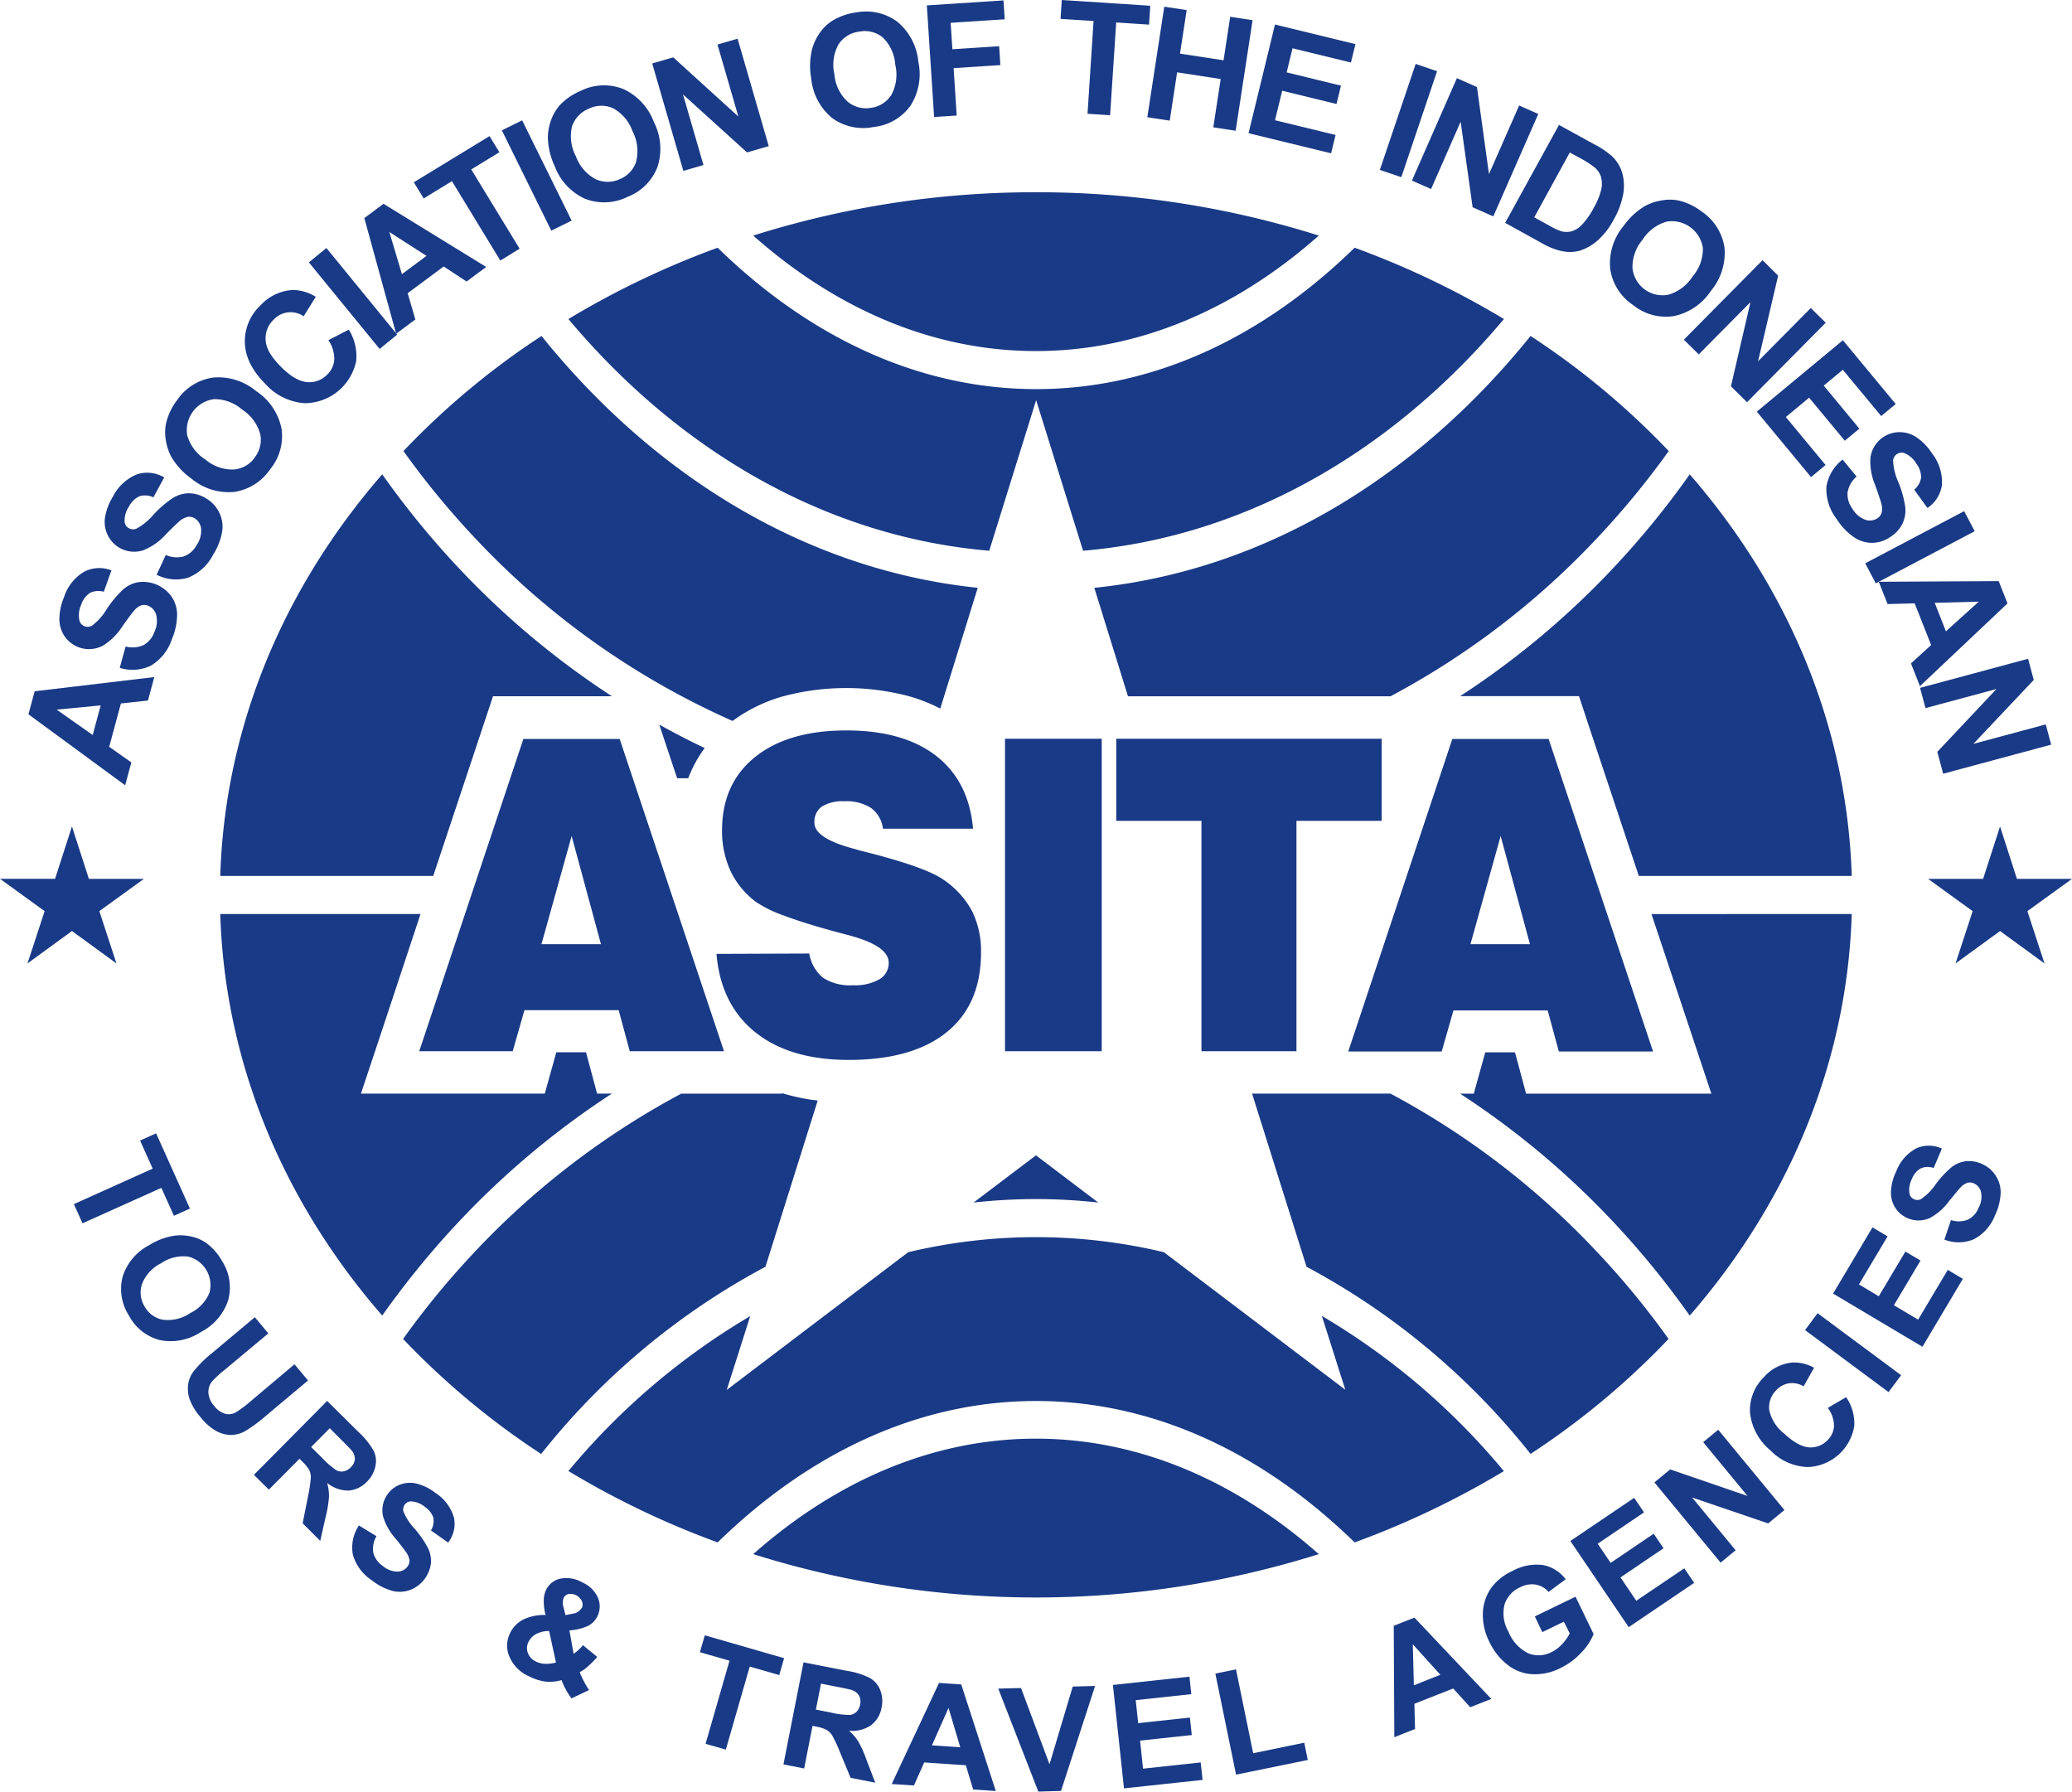 <svg id="Layer_1" data-name="Layer 1" xmlns="http://www.w3.org/2000/svg" viewBox="0 0 353.33 305.49"><defs/><path fill="#193A86" d="M176.66 32.78a159.37 159.37 0 0 1 48.23 7.39c-14.15 12.52-30.63 19.69-48.23 19.69s-34.07-7.17-48.22-19.69a159.36 159.36 0 0 1 48.22-7.39ZM105.67 126H89.25l-17.76 53.25h15.94l2-7h16.07l1.89 7h16.07Zm-13.34 35 5.15-18.45 5 18.45ZM122.18 162.65q.72 8.61 6.59 13.34t15.93 4.74q10.91 0 16.75-4.74t5.84-13.57a15.34 15.34 0 0 0-1.54-7.09 15.11 15.11 0 0 0-4.9-5.35q-2.72-1.92-11.52-4.27l-2.92-.75-.89-.26c-4.43-1.18-6.64-2.66-6.64-4.41a3.18 3.18 0 0 1 1.26-2.76 6.74 6.74 0 0 1 3.87-.9 7.63 7.63 0 0 1 4.55 1.16 5.1 5.1 0 0 1 2 3.51h15.37q-.72-8.09-6.3-12.42t-15.31-4.33q-9.9 0-15.54 4.52t-5.65 12.46a16.27 16.27 0 0 0 1.45 7 14.25 14.25 0 0 0 4.37 5.29 21.75 21.75 0 0 0 4.81 2.33c2.21.83 5.17 1.76 8.89 2.77l2.09.55c4.54 1.21 6.81 2.76 6.81 4.69a3.19 3.19 0 0 1-1.63 2.84 8.34 8.34 0 0 1-4.46 1 8.53 8.53 0 0 1-5.09-1.26 6.77 6.77 0 0 1-2.37-4.15ZM171.38 179.25v-53.29h16.49v53.29h-16.49zM204.88 179.25v-39.28h-14.53v-14.01h45.26v14.01h-14.53v39.28h-16.2zM264.08 126h-16.42l-17.75 53.29h15.94l2-7h16.07l1.9 7h16.07Zm-13.33 35 5.15-18.45 5 18.45Z"/><path fill="#193A86" d="M231 42.24c-15.62 15.25-34.27 24.11-54.29 24.11S138 57.49 122.38 42.24A146.49 146.49 0 0 0 96.93 54.4c18.91 22.54 44 37.15 71.76 39.51l8-25.68 8 25.68c27.78-2.36 52.85-17 71.77-39.51A146.94 146.94 0 0 0 231 42.24Z"/><path fill="#193A86" d="M261 57.29c-19.44 24.12-45.46 40-74.39 42.94l5.74 18.5h44.77a136.06 136.06 0 0 0 35.44-27.2 141.79 141.79 0 0 0 12-14.62A132.3 132.3 0 0 0 261 57.29ZM124.91 122.94a26.73 26.73 0 0 1 8.53-4.18 41.76 41.76 0 0 1 21.48-.07 28.31 28.31 0 0 1 5.42 2.13l6.39-20.59c-28.93-3-54.95-18.82-74.39-42.94A132.3 132.3 0 0 0 68.8 76.91a143 143 0 0 0 12 14.62 135.25 135.25 0 0 0 44.14 31.41ZM288.14 80.88c16.68 19.19 26.84 42.83 27.63 68.48h-36.31l-8.55-25.66-1.65-5H249a142.37 142.37 0 0 0 26.25-22 146.41 146.41 0 0 0 12.91-15.84ZM73.87 149.36H37.56c.79-25.65 10.94-49.29 27.62-68.48A147.7 147.7 0 0 0 78.1 96.72a142.37 142.37 0 0 0 26.25 22H84.07l-1.66 5-8.54 25.66ZM112.47 123.61v.09l3 9h1.89c.16-.42.34-.84.52-1.25a21.68 21.68 0 0 1 2.29-3.9q-3.93-1.86-7.74-4ZM315.77 155.85c-.79 25.65-10.95 49.29-27.63 68.48a147.5 147.5 0 0 0-12.91-15.85 142.37 142.37 0 0 0-26.25-22h2.34l1.47-5.3.49-1.74h5.06l.46 1.68 1.44 5.36h31.59l-3.16-9.48-7.05-21.14ZM104.35 186.47a142.37 142.37 0 0 0-26.25 22 148.81 148.81 0 0 0-12.92 15.85c-16.68-19.18-26.83-42.82-27.62-68.47h34.15l-7 21.14-3.16 9.48H92.9l1.48-5.3.48-1.74h5.07l.45 1.68 1.44 5.36ZM284.53 228.3a139.69 139.69 0 0 0-12-14.62 136.22 136.22 0 0 0-35.43-27.21h-23.59L222.8 216a122.19 122.19 0 0 1 38.2 31.91 132.68 132.68 0 0 0 23.54-19.61ZM187.31 205.05a96.33 96.33 0 0 0-21.29 0l10.64-8.05 10.65 8.07ZM130.53 216l8.91-28.34a33.51 33.51 0 0 1-6.06-1.26v.08h-17.2a136.43 136.43 0 0 0-35.44 27.21 140.87 140.87 0 0 0-12 14.62 132.68 132.68 0 0 0 23.54 19.61A122.19 122.19 0 0 1 130.53 216ZM256.41 250.8a118.48 118.48 0 0 0-31-26.42l4 12.59-30.93-23.45a93.79 93.79 0 0 0-43.61 0L123.93 237l4-12.58a118.42 118.42 0 0 0-31 26.41A146.49 146.49 0 0 0 122.38 263c15.62-15.25 34.26-24.11 54.28-24.11S215.33 247.71 231 263a146.94 146.94 0 0 0 25.46-12.16Z"/><path fill="#193A86" d="M224.89 265a161 161 0 0 1-96.45 0c14.15-12.51 30.63-19.69 48.22-19.69s34.08 7.21 48.23 19.69ZM12.27 140.93l2.89 8.93h9.38l-7.6 5.5 2.92 8.92-7.59-5.53-7.58 5.53 2.92-8.92L0 149.85h9.39l2.88-8.93Zm328.79 0 2.88 8.93h9.39l-7.61 5.5 2.92 8.92-7.58-5.53-7.59 5.53 2.92-8.92-7.6-5.5h9.38ZM25.23 119.45l1.08-4-20.4 2.42-1.06 3.93 16.49 12.1 1.06-3.9-3.78-2.66 2-7.39Zm-9.42 5.88L9.66 121l7.51-.72ZM20.42 113.87l1-3.63a4.58 4.58 0 0 0 3.07-.25 4.1 4.1 0 0 0 1.85-2.27 4.25 4.25 0 0 0 .29-2.88 2.32 2.32 0 0 0-1.36-1.55 1.78 1.78 0 0 0-1.22-.06 3.15 3.15 0 0 0-1.27 1c-.31.36-.95 1.21-1.9 2.55a10.45 10.45 0 0 1-3.36 3.33 5.06 5.06 0 0 1-6.46-1.55 5.23 5.23 0 0 1-.93-2.92 9.48 9.48 0 0 1 .76-3.73 7.88 7.88 0 0 1 3.45-4.42 5.64 5.64 0 0 1 4.66-.23l-1.3 3.64a3.31 3.31 0 0 0-2.36.2 3.82 3.82 0 0 0-1.49 2 4.3 4.3 0 0 0-.31 2.68 1.41 1.41 0 0 0 .88 1 1.45 1.45 0 0 0 1.29-.11 9.78 9.78 0 0 0 2.49-2.81 18.41 18.41 0 0 1 2.8-3.35 5.32 5.32 0 0 1 2.57-1.24 6 6 0 0 1 5.63 2.38 5.49 5.49 0 0 1 1 3.18 10.81 10.81 0 0 1-.87 4.11 8.27 8.27 0 0 1-3.6 4.56 7.22 7.22 0 0 1-5.36.36ZM26.71 98a7.25 7.25 0 0 0 5.35.51 8.26 8.26 0 0 0 4.28-3.92 10.8 10.8 0 0 0 1.54-3.92 5.44 5.44 0 0 0-.51-3.3 5.61 5.61 0 0 0-2.17-2.35 5.69 5.69 0 0 0-3-.91 5.38 5.38 0 0 0-2.74.81 18.89 18.89 0 0 0-3.3 2.85 10.13 10.13 0 0 1-2.91 2.38 1.45 1.45 0 0 1-1.25-.07 1.39 1.39 0 0 1-.75-1.08 4.27 4.27 0 0 1 .75-2.64 3.82 3.82 0 0 1 1.8-1.75 3.32 3.32 0 0 1 2.36.19L28 81.41a5.65 5.65 0 0 0-4.61-.54 7.92 7.92 0 0 0-4.13 3.81 9.52 9.52 0 0 0-1.35 3.55 5.11 5.11 0 0 0 .45 3 5 5 0 0 0 6.12 2.58 10.35 10.35 0 0 0 3.85-2.74c1.16-1.17 1.92-1.9 2.29-2.21a3.18 3.18 0 0 1 1.38-.73 1.79 1.79 0 0 1 1.2.25 2.36 2.36 0 0 1 1.09 1.75 4.26 4.26 0 0 1-.75 2.8 4.12 4.12 0 0 1-2.19 1.94 4.57 4.57 0 0 1-3.08-.24L26.71 98ZM48 73.06a10 10 0 0 0-4.29-6.35 10.07 10.07 0 0 0-7.36-2.33 8.94 8.94 0 0 0-6.14 3.83A10.59 10.59 0 0 0 28.36 72a7.56 7.56 0 0 0-.09 3 9 9 0 0 0 1 3 12.16 12.16 0 0 0 3.4 3.63A9.88 9.88 0 0 0 40 83.87 9 9 0 0 0 46.08 80 8.86 8.86 0 0 0 48 73.06Zm-4.58 5a4.86 4.86 0 0 1-3.62 2 7.17 7.17 0 0 1-4.8-1.72 7.23 7.23 0 0 1-3.08-4.13 5.34 5.34 0 0 1 4.58-6.15 7.17 7.17 0 0 1 4.79 1.78A7.28 7.28 0 0 1 44.37 74a4.82 4.82 0 0 1-.94 4ZM56 58a5.61 5.61 0 0 1 1 3.3 3.82 3.82 0 0 1-1.19 2.56 4.22 4.22 0 0 1-3.49 1.29c-1.33-.12-2.85-1-4.54-2.74s-2.4-3.1-2.48-4.41a4.34 4.34 0 0 1 1.38-3.51 3.93 3.93 0 0 1 5.1-.56l2.07-3.32A7.54 7.54 0 0 0 50 49.45 8 8 0 0 0 44.49 52a8.43 8.43 0 0 0-2.74 6.42c.07 2.4 1.22 4.74 3.46 7a9.91 9.91 0 0 0 6.73 3.33 9 9 0 0 0 8.8-7.2 8.54 8.54 0 0 0-1.26-5.34L56 58ZM64.74 59.5 52.67 44.74l2.99-2.45 12.07 14.77-2.99 2.44z"/><path fill="#193A86" d="m65.4 34.75-3.27 2.44 5.42 19.72 3.28-2.44L69.52 50l6.14-4.56L79.57 48l3.34-2.48Zm3.14 12-2.15-7.2 6.34 4.08ZM85.32 44.43l-8.25-13.54-4.82 2.95-1.68-2.76 12.91-7.87 1.68 2.75-4.8 2.93 8.25 13.52-3.29 2.02zM94.01 39.33l3.47-1.71-8.44-17.1-3.46 1.71 8.43 17.1zM111.51 20.82a10 10 0 0 0-5.25-5.65 8.91 8.91 0 0 0-7.23.32 10.48 10.48 0 0 0-3.47 2.34A7.7 7.7 0 0 0 94 20.4a8.78 8.78 0 0 0-.57 3.11 12.2 12.2 0 0 0 1.17 4.84 9.84 9.84 0 0 0 5.18 5.55 9 9 0 0 0 7.25-.34 8.89 8.89 0 0 0 5.09-5.1 10 10 0 0 0-.61-7.64Zm-3 6.67a4.86 4.86 0 0 1-2.8 3.05 4.92 4.92 0 0 1-4.16 0 7.21 7.21 0 0 1-3.35-3.9 7.28 7.28 0 0 1-.65-5.11 5 5 0 0 1 2.87-3 4.87 4.87 0 0 1 4.15-.06 7.19 7.19 0 0 1 3.29 3.9 7.3 7.3 0 0 1 .63 5.12ZM116.53 29.14l3.43-1-3.49-12.04 10.92 9.89 3.7-1.07-5.31-18.32-3.43 1 3.56 12.27-11.1-10.09-3.59 1.04 5.31 18.32zM156.6 10.52a10.06 10.06 0 0 0-3.6-6.83 9 9 0 0 0-7.07-1.56A10.38 10.38 0 0 0 142 3.5a7.36 7.36 0 0 0-2.18 2.07 8.83 8.83 0 0 0-1.35 2.86 12.15 12.15 0 0 0-.13 5 9.9 9.9 0 0 0 3.57 6.7 9 9 0 0 0 7.09 1.52 8.84 8.84 0 0 0 6.24-3.6 10 10 0 0 0 1.36-7.53Zm-4.6 5.66a4.84 4.84 0 0 1-3.49 2.21 4.92 4.92 0 0 1-4-1.08 7.15 7.15 0 0 1-2.22-4.63 7.23 7.23 0 0 1 .69-5.1 4.93 4.93 0 0 1 3.56-2.19 4.82 4.82 0 0 1 4 1 7.14 7.14 0 0 1 2.12 4.61 7.29 7.29 0 0 1-.66 5.18ZM159.29 19.95 158.05.92l13.07-.85.21 3.22-9.22.6.3 4.51 7.97-.52.21 3.22-7.97.52.52 8.08-3.85.25zM185.45 19.4l1.03-15.82-5.63-.36.21-3.22 15.09.98-.21 3.22-5.6-.37-1.04 15.82-3.85-.25zM195.65 19.99l3.82.58 1.26-8.24 7.43 1.14-1.26 8.24 3.81.58 2.89-18.85-3.82-.58-1.13 7.42-7.43-1.14 1.14-7.42-3.82-.58-2.89 18.85zM212.91 22.71l4.51-18.53 13.72 3.34-.77 3.14-9.96-2.43-1 4.11 9.26 2.26-.76 3.13-9.26-2.26-1.23 5.03 10.33 2.51-.76 3.13-14.08-3.43zM235.3 28.97l6.11-18.07 3.65 1.24-6.1 18.07-3.66-1.24zM240.77 30.79l3.27 1.44 5.04-11.48 2.04 14.59 3.53 1.55 7.67-17.46-3.27-1.44-5.14 11.7-2.05-14.85-3.42-1.51-7.67 17.46zM276.68 29.67a6.31 6.31 0 0 0-1.68-2.92 13.61 13.61 0 0 0-3-2.07l-6.15-3.38-9.18 16.7 6.33 3.5a11.56 11.56 0 0 0 3.17 1.28 6.7 6.7 0 0 0 3.1 0 8.47 8.47 0 0 0 3.41-2 12.6 12.6 0 0 0 2.47-3.28 13.94 13.94 0 0 0 1.62-4.25 8.25 8.25 0 0 0-.09-3.58Zm-3.62 2.6a11.39 11.39 0 0 1-1.29 3.17 12.36 12.36 0 0 1-2 2.87 4 4 0 0 1-1.77 1.13 3.56 3.56 0 0 1-1.74 0 11.18 11.18 0 0 1-2.12-1l-2.51-1.38L267.69 26l1.51.83a17.47 17.47 0 0 1 2.67 1.67 3.54 3.54 0 0 1 1.13 1.63 4.34 4.34 0 0 1 .06 2.14ZM294.07 42.22a9 9 0 0 0-3.86-6.13 10.56 10.56 0 0 0-3.75-1.85 7.38 7.38 0 0 0-3-.08 8.89 8.89 0 0 0-3 1 12.21 12.21 0 0 0-3.63 3.41 9.92 9.92 0 0 0-2.25 7.25 8.91 8.91 0 0 0 3.89 6.18 8.85 8.85 0 0 0 6.95 1.9 10 10 0 0 0 6.34-4.31 10.09 10.09 0 0 0 2.31-7.37Zm-5.44 4.92a7.32 7.32 0 0 1-4.16 3.12 5.16 5.16 0 0 1-6.09-4.54 7.16 7.16 0 0 1 1.72-4.84 7.19 7.19 0 0 1 4.12-3.09 5.34 5.34 0 0 1 6.17 4.56 7.2 7.2 0 0 1-1.76 4.79ZM287.14 57.92l13.42-13.55 2.66 2.63-3.42 14.6 8.99-9.08 2.54 2.51-13.42 13.55-2.74-2.71 3.33-14.35-8.82 8.91-2.54-2.51zM299.58 70.19l9.25 11.16 2.48-2.06-6.78-8.18 3.97-3.3 6.09 7.34 2.48-2.06-6.08-7.34 3.26-2.7 6.54 7.89 2.48-2.05-9.01-10.87-14.68 12.17zM314.2 78.35l2.4 2.91a4.6 4.6 0 0 0-1.54 2.68 4.16 4.16 0 0 0 .82 2.8 4.3 4.3 0 0 0 2.21 1.89 2.37 2.37 0 0 0 2.05-.25 1.72 1.72 0 0 0 .74-1 3.12 3.12 0 0 0-.09-1.6c-.12-.46-.46-1.46-1-3a10.39 10.39 0 0 1-.84-4.65 5 5 0 0 1 4.95-4.44 5.13 5.13 0 0 1 2.93.89 9.52 9.52 0 0 1 2.64 2.74 7.94 7.94 0 0 1 1.68 5.36 5.65 5.65 0 0 1-2.47 3.94l-2.26-3.13a3.31 3.31 0 0 0 1.18-2.06 3.92 3.92 0 0 0-.81-2.37 4.34 4.34 0 0 0-2-1.78 1.41 1.41 0 0 0-1.33.16 1.47 1.47 0 0 0-.64 1.12 10.1 10.1 0 0 0 .9 3.65 18.4 18.4 0 0 1 1.17 4.2 5.41 5.41 0 0 1-.44 2.83 5.66 5.66 0 0 1-2.1 2.32 5.56 5.56 0 0 1-3.06 1 5.45 5.45 0 0 1-3.2-1 10.72 10.72 0 0 1-2.89-3.06 8.31 8.31 0 0 1-1.75-5.5 7.29 7.29 0 0 1 2.75-4.63ZM318.07 96.05l1.8 3.42 16.87-8.89-1.8-3.42-16.87 8.89z"/><path fill="#193A86" d="m340.83 99.09-20.45.11 1.5 3.8 4.62-.12 2.81 7.11-3.44 3.13 1.53 3.88 14.93-14.11Zm-9 8.56-1.91-4.86 7.51-.2ZM327.42 117.29l.93 3.45 12.11-3.26-10.1 10.72 1 3.73 18.42-4.96-.93-3.45-12.34 3.32 10.3-10.9-.97-3.61-18.42 4.96zM12.6 205.32l13.44-6.05-2.15-4.79 2.73-1.23 5.77 12.83-2.73 1.23-2.14-4.76-13.45 6.04-1.47-3.27zM37.85 215a9.65 9.65 0 0 0-2.54-2.95 6.9 6.9 0 0 0-2.54-1.17 8.28 8.28 0 0 0-2.93-.19 11.13 11.13 0 0 0-4.35 1.6 9.17 9.17 0 0 0-4.57 5.38 8.35 8.35 0 0 0 1.08 6.67 8.25 8.25 0 0 0 5.26 4.16 9.29 9.29 0 0 0 7-1.38 9.33 9.33 0 0 0 4.66-5.46 8.3 8.3 0 0 0-1.07-6.66Zm-2.13 5.42a6.64 6.64 0 0 1-3.25 3.46 6.8 6.8 0 0 1-4.7 1.15 4.48 4.48 0 0 1-3.11-2.26 4.54 4.54 0 0 1-.44-3.84 6.62 6.62 0 0 1 3.24-3.52 6.71 6.71 0 0 1 4.65-1.14 5 5 0 0 1 3.61 6.15ZM43.45 224.61l-7.26 6.08a20.24 20.24 0 0 0-3.19 3.16 4.83 4.83 0 0 0-.88 2 5.57 5.57 0 0 0 .16 2.57 9.75 9.75 0 0 0 2 3.32 9 9 0 0 0 2.6 2.27 5.44 5.44 0 0 0 2.44.67 5.09 5.09 0 0 0 2.4-.61 24.43 24.43 0 0 0 3.65-2.68l7.16-6-2.31-2.76-7.56 6.37a19.68 19.68 0 0 1-2.42 1.81 2.47 2.47 0 0 1-1.76.28 3.56 3.56 0 0 1-1.94-1.35 3.74 3.74 0 0 1-1-2.22 2.86 2.86 0 0 1 .65-2 19.79 19.79 0 0 1 2.19-2l7.38-6.16-2.31-2.76ZM63.75 247.44a13.11 13.11 0 0 0-2.6-3.25l-5.36-5.31-12.49 12.6 2.55 2.52 5.22-5.26.51.51a6 6 0 0 1 1.15 1.42A2.71 2.71 0 0 1 53 252a24.73 24.73 0 0 1-.48 3.18l-.91 4.56 3 3 .9-4a19.61 19.61 0 0 0 .59-3.48 8.08 8.08 0 0 0-.31-2.4 5.66 5.66 0 0 0 3.64 1.3 4.8 4.8 0 0 0 3.15-1.52 5.14 5.14 0 0 0 1.42-2.55 4.13 4.13 0 0 0-.25-2.65Zm-3.93 2.75a2.33 2.33 0 0 1-1.2.69 1.85 1.85 0 0 1-1.24-.17 13.57 13.57 0 0 1-2.44-2.11l-1.88-1.86 3.17-3.21 2 2c1 1 1.63 1.65 1.81 1.89a2.2 2.2 0 0 1 .47 1.44 2.16 2.16 0 0 1-.69 1.33ZM61.17 260.17a6.75 6.75 0 0 0-1 4.9 7.73 7.73 0 0 0 3.18 4.35 10.14 10.14 0 0 0 3.47 1.82 5.14 5.14 0 0 0 3.11-.13 5.59 5.59 0 0 0 3.54-4.45A5 5 0 0 0 73 264a17.36 17.36 0 0 0-2.3-3.34 9.39 9.39 0 0 1-1.9-2.93 1.35 1.35 0 0 1 .23-1.18 1.29 1.29 0 0 1 1.12-.54 3.93 3.93 0 0 1 2.32.95 3.58 3.58 0 0 1 1.43 1.83 3.11 3.11 0 0 1-.41 2.17l2.93 2.07a5.24 5.24 0 0 0 1-4.21 7.38 7.38 0 0 0-3.1-4.21 8.78 8.78 0 0 0-3.15-1.6 4.75 4.75 0 0 0-2.85.1 4.56 4.56 0 0 0-2.14 1.56 4.67 4.67 0 0 0-.87 3.84 9.74 9.74 0 0 0 2.15 3.84q1.44 1.78 1.8 2.34a2.93 2.93 0 0 1 .57 1.38 1.71 1.71 0 0 1-.36 1.08 2.15 2.15 0 0 1-1.73.83 3.94 3.94 0 0 1-2.51-1 3.86 3.86 0 0 1-1.57-2.22 4.23 4.23 0 0 1 .54-2.82l-3-1.83ZM101.86 275.62a3.77 3.77 0 0 0 .12-3.15 5.14 5.14 0 0 0-2.69-2.65 5.37 5.37 0 0 0-3.78-.63 3.51 3.51 0 0 0-2.37 1.87 4.41 4.41 0 0 0-.42 1.87 10 10 0 0 0 .31 2.45 8.2 8.2 0 0 0-3.77.76 5 5 0 0 0-2.26 2.29 4.76 4.76 0 0 0-.32 3.54 6.37 6.37 0 0 0 3.62 3.9 8.19 8.19 0 0 0 2.78.87 7.11 7.11 0 0 0 2.68-.26 12.23 12.23 0 0 0 1.7 3.12l3-1.43a10.42 10.42 0 0 1-.81-1.34 13.7 13.7 0 0 1-.8-1.71 6 6 0 0 0 1.22-.81 18.14 18.14 0 0 0 1.78-1.78l-2.44-2a8.51 8.51 0 0 1-1.59 1.47l-.72-4a8.7 8.7 0 0 0 3.28-.82 3.65 3.65 0 0 0 1.48-1.56Zm-9 8.08a3.89 3.89 0 0 1-1.5-.4 2.64 2.64 0 0 1-1.36-1.48 2.39 2.39 0 0 1 .16-1.93 3 3 0 0 1 1.28-1.27 4.58 4.58 0 0 1 2.2-.51l1.17 5.37a6.52 6.52 0 0 1-1.91.22Zm6.3-9.48a2.09 2.09 0 0 1-1.6.95l-1.13.23-.31-1.24a2.57 2.57 0 0 1 0-1.71 1.21 1.21 0 0 1 .82-.64 2.13 2.13 0 0 1 2.28 1.2 1.42 1.42 0 0 1-.02 1.21ZM120.32 297.34l4.08-14.17-5.05-1.45.84-2.88 13.52 3.9-.83 2.88-5.03-1.45-4.08 14.16-3.45-.99zM150.34 291.12a5.13 5.13 0 0 0-.22-2.89 4.08 4.08 0 0 0-1.7-2.06 12.91 12.91 0 0 0-4-1.27l-7.4-1.45-3.42 17.4 3.53.7 1.43-7.27.71.14a6.18 6.18 0 0 1 1.73.58 2.82 2.82 0 0 1 .92.93 24.62 24.62 0 0 1 1.35 2.92l1.78 4.29 4.2.83-1.46-3.81a19.9 19.9 0 0 0-1.43-3.22 8.27 8.27 0 0 0-1.59-1.83 5.61 5.61 0 0 0 3.75-.93 4.78 4.78 0 0 0 1.82-3.06Zm-3.67-.48a2.28 2.28 0 0 1-.61 1.24 1.91 1.91 0 0 1-1.13.54 13.6 13.6 0 0 1-3.2-.4l-2.6-.51.87-4.43 2.74.54c1.43.28 2.28.47 2.56.57a2.16 2.16 0 0 1 1.18.93 2.14 2.14 0 0 1 .19 1.52ZM163.92 287.22l-3.79-.26-8.07 17.24 3.79.25 1.75-3.93 7.1.48 1.25 4.13 3.86.26Zm-5 10.38 2.83-6.38 2 6.71ZM177.06 305.49l-6.83-17.56 3.88-.1 4.86 13 3.96-13.25 3.81-.1-5.81 17.9-3.87.11zM191.67 304.94l-1.89-17.63 13.05-1.41.32 2.98-9.48 1.02.42 3.92 8.82-.95.32 2.98-8.82.95.51 4.78 9.83-1.06.32 2.98-13.4 1.44zM210.78 302.6l-3.53-17.23 3.52-.72 2.93 14.3 8.71-1.79.6 2.94-12.23 2.5zM241.2 275.83l-3.53 1.39.1 19 3.53-1.4-.11-4.3 6.62-2.61 2.9 3.2 3.6-1.42Zm-.1 11.54-.18-7 4.7 5.2ZM263 278.3l3.68-1.78 1 2a7.92 7.92 0 0 1-1.28 1.81 6.22 6.22 0 0 1-1.84 1.38 4.7 4.7 0 0 1-4 .18 7 7 0 0 1-3.33-3.67 6.27 6.27 0 0 1-.68-4.58 4.81 4.81 0 0 1 2.7-3 4.2 4.2 0 0 1 2.65-.44 3.76 3.76 0 0 1 2.17 1.24l2.92-2.15a6.3 6.3 0 0 0-3.82-2.42 8.48 8.48 0 0 0-5.25 1 9.23 9.23 0 0 0-3.44 2.64 7.84 7.84 0 0 0-1.61 4.47A10.17 10.17 0 0 0 254 280a10.69 10.69 0 0 0 3 3.81 7.41 7.41 0 0 0 4.25 1.66 9.57 9.57 0 0 0 4.88-1.06 11.76 11.76 0 0 0 3.53-2.63 9.74 9.74 0 0 0 2.09-3.15l-3.08-6.37-6.94 3.36 1.27 2.68ZM277.74 277.45l-9.95-14.69 10.88-7.36 1.68 2.48-7.9 5.35 2.21 3.26 7.34-4.97 1.68 2.48-7.34 4.97 2.69 3.98 8.19-5.53 1.68 2.48-11.16 7.55zM293.41 266.45l2.56-2.11-7.42-9 12.97 4.42 2.77-2.28L293 243.79l-2.56 2.12 7.56 9.17-13.19-4.53-2.69 2.22 11.29 13.68zM311.68 240.07l3.13-1.83a7.81 7.81 0 0 1 1.39 4.91 8.33 8.33 0 0 1-7.88 7 9.23 9.23 0 0 1-6.39-2.82 9.7 9.7 0 0 1-3.5-6.35 7.85 7.85 0 0 1 2.29-6.08 7.37 7.37 0 0 1 5-2.58 7.09 7.09 0 0 1 3.63.9l-1.79 3.17a3.77 3.77 0 0 0-2.48-.52 3.83 3.83 0 0 0-2.24 1.24 4.09 4.09 0 0 0-1.14 3.32 6.94 6.94 0 0 0 2.53 4q2.46 2.28 4.34 2.37a4 4 0 0 0 3.18-1.34 3.59 3.59 0 0 0 1-2.43 5.28 5.28 0 0 0-1.09-3ZM322.05 237.37l2.14-2.88-14.24-10.57-2.14 2.88 14.24 10.57zM327.83 229.64l-15.24-9.07 6.72-11.29 2.57 1.54-4.88 8.19 3.38 2.02 4.54-7.62 2.58 1.53-4.54 7.62 4.13 2.46 5.06-8.49 2.57 1.53-6.89 11.58zM331.57 211.37a6.7 6.7 0 0 0 5-.05 7.7 7.7 0 0 0 3.59-4 10 10 0 0 0 1-3.77 5.1 5.1 0 0 0-.79-3 5.17 5.17 0 0 0-2.23-2 5.27 5.27 0 0 0-2.86-.55 4.92 4.92 0 0 0-2.46 1 17.19 17.19 0 0 0-2.78 3 9.17 9.17 0 0 1-2.47 2.47 1.34 1.34 0 0 1-1.2 0 1.28 1.28 0 0 1-.76-1 4 4 0 0 1 .43-2.47 3.51 3.51 0 0 1 1.5-1.78 3 3 0 0 1 2.2-.06l1.4-3.31a5.25 5.25 0 0 0-4.32-.06 7.36 7.36 0 0 0-3.45 3.92 8.7 8.7 0 0 0-.91 3.42 4.82 4.82 0 0 0 .7 2.76 4.72 4.72 0 0 0 5.92 1.8 9.72 9.72 0 0 0 3.3-2.91c1-1.19 1.59-1.95 1.9-2.26a2.86 2.86 0 0 1 1.24-.84 1.58 1.58 0 0 1 1.12.12 2.17 2.17 0 0 1 1.19 1.51 4 4 0 0 1-.44 2.66 3.74 3.74 0 0 1-1.83 2 4.2 4.2 0 0 1-2.87.07Z"/></svg>